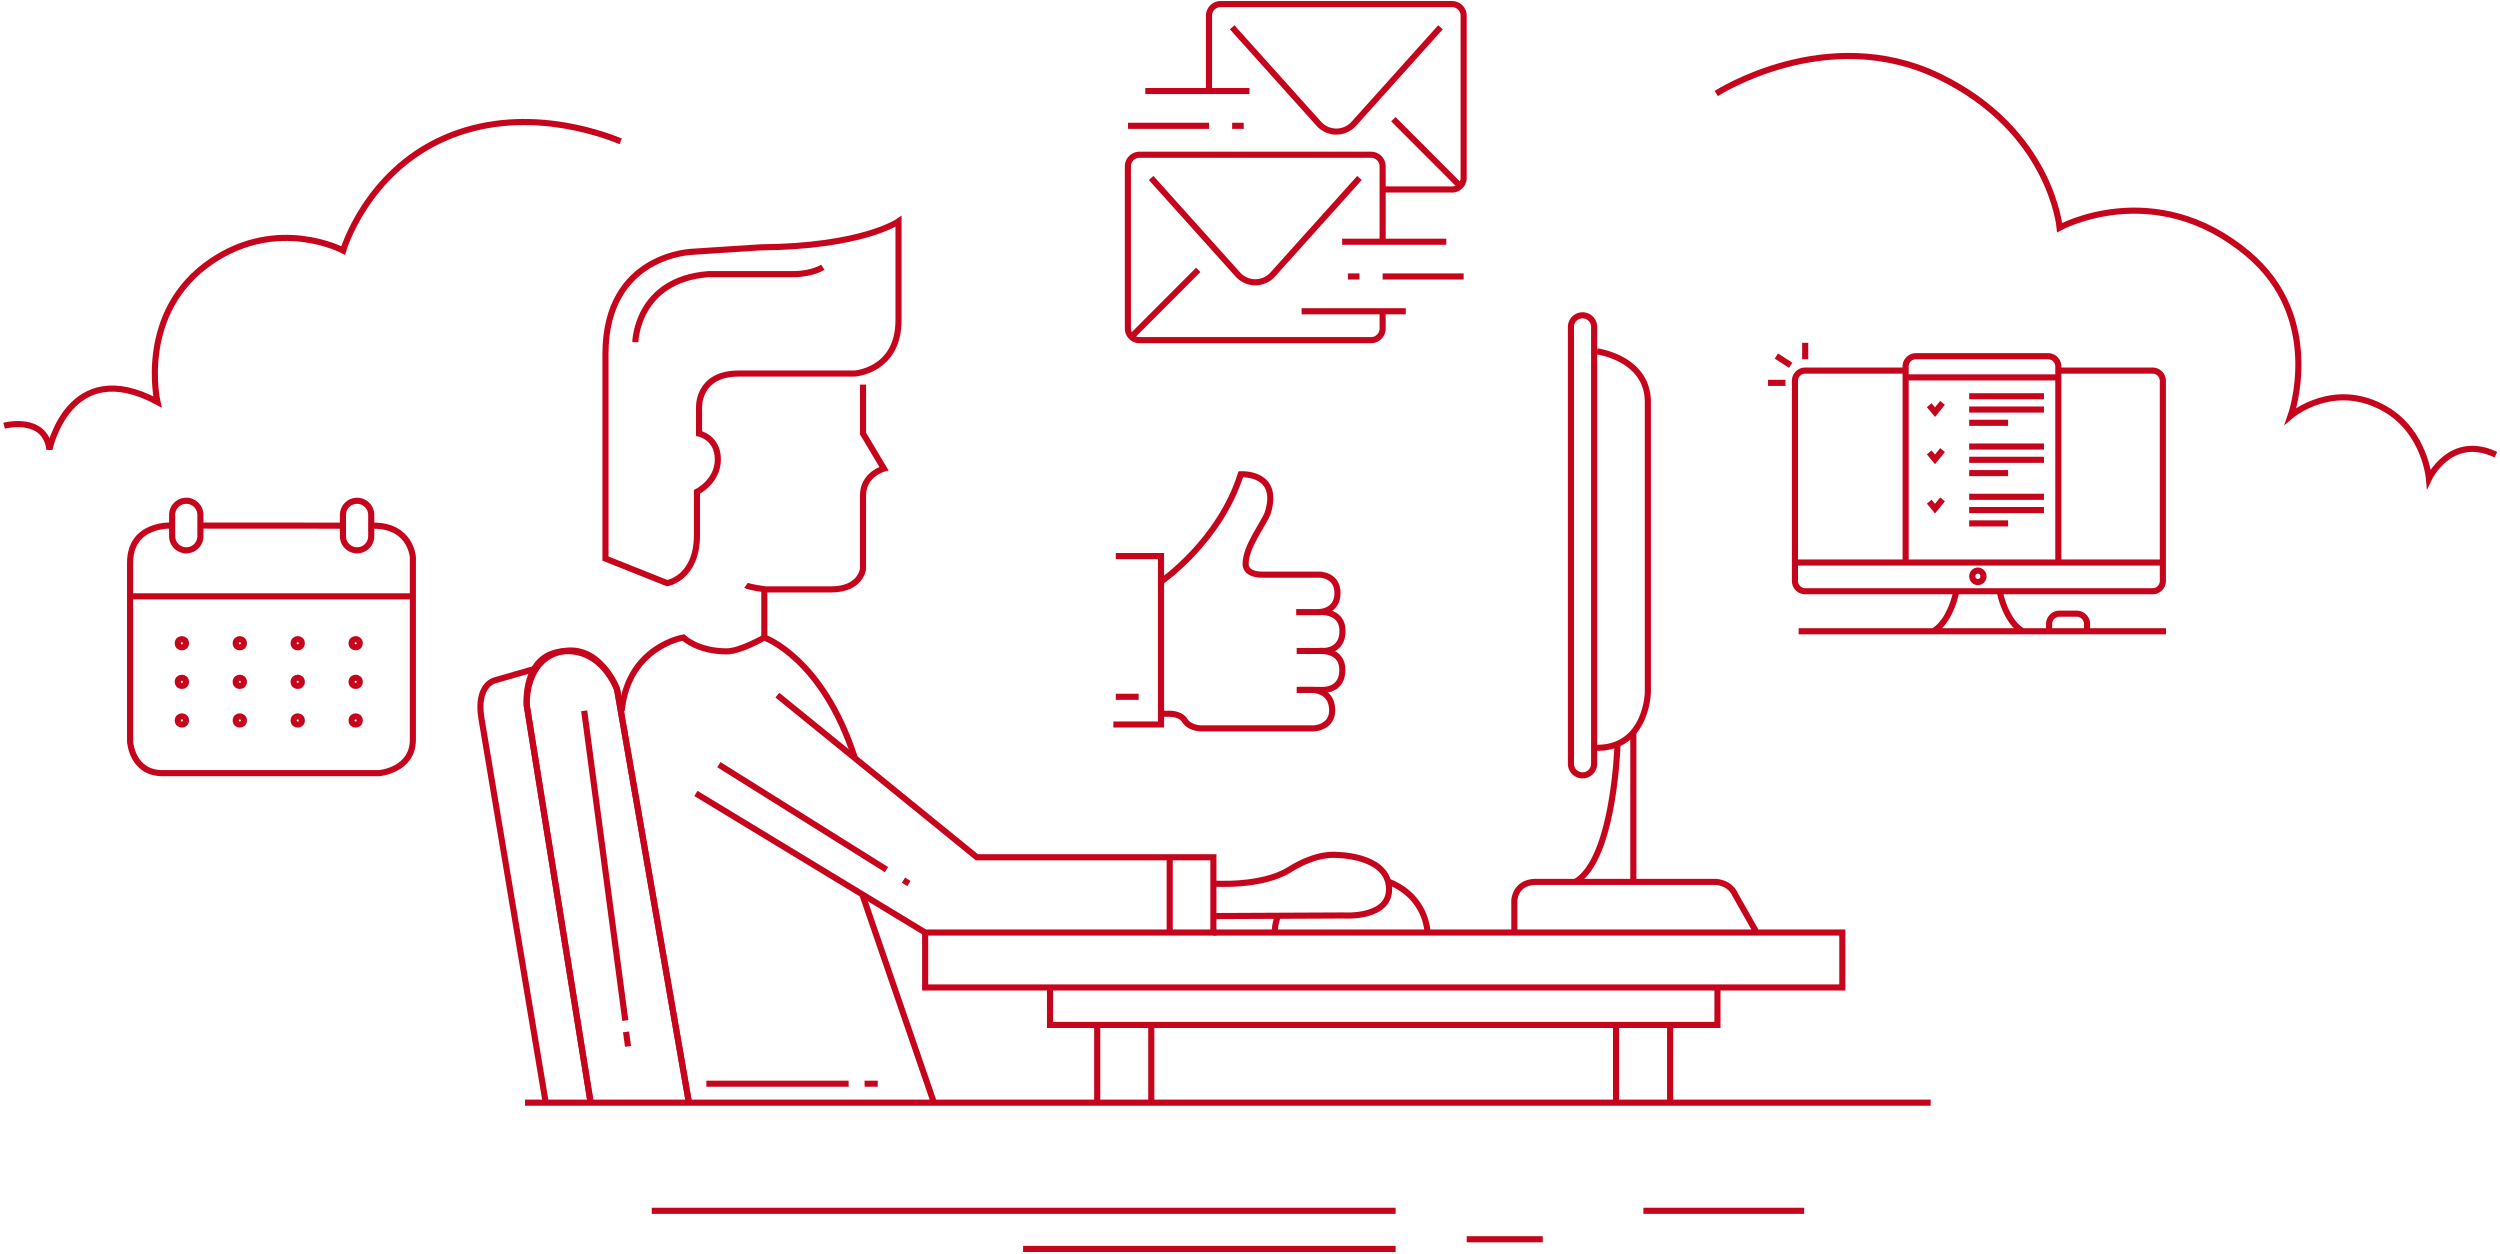 <svg width="612" height="307" viewBox="0 0 612 307" xmlns="http://www.w3.org/2000/svg">
    <g transform="translate(1 1)" stroke="#C6051D" stroke-width="1.5" fill="none" fill-rule="evenodd">
        <path d="M0 103.21s10.045-2.648 11.103 5.823c0 0 4.758-23.295 26.435-11.648 0 0-5.023-22.04 13.218-34.413 16.39-11.119 32.25-2.648 32.25-2.648s5.563-19.096 24.85-27.53c18.77-8.207 37.803-1.324 43.09.794M419.137 21.892s26.964-17.471 54.457-4.235c27.493 13.236 29.607 37.06 29.607 37.06s23.163-12.706 45.998 6.354c19.033 15.883 10.574 39.708 10.574 39.708s10.574-9 23.263-1.588c9.601 5.612 10.574 16.942 10.574 16.942s5.287-11.119 16.39-5.824M218.958 77.383c0 12.42-10.78 13.061-10.78 13.061h-28.339c-10.225 0-9.712 8.445-9.712 8.445v6.242s4.6.926 4.6 6.353-5.113 7.915-5.113 7.915v10.616c0 10.53-7.285 11.743-7.285 11.743l-15.11-6.02V85.663c0-24.624 21.465-25.042 21.465-25.042l16.527-1.075c24.923-.185 33.747-6.353 33.747-6.353v24.19z"/>
        <path d="M200.422 64.417s-2.533 1.689-7.159 1.689h-20.836c-17.638 1.371-17.897 16.656-17.897 16.656M181.632 142.282c.576.423 4.726 1 4.726 1h16.131c7.265 0 7.772-5.013 7.772-5.013v-17.97c0-5.215 5.118-6.591 5.118-6.591l-5.113-8.577V93.155M186.105 143.282v11.78s-5.88 3.394-9.205 3.394c-7.164 0-10.611-3.394-10.611-3.394s-13.546 2.208-15.084 17.885M208.178 184.272c-7.957-24.323-22.073-29.21-22.073-29.21"/>
        <path d="m169.36 193.235 56.117 34.043h70.561v-18.424H238.13l-48.836-39.687M216.013 211.887l-41.032-25.699M221.501 215.297l-1.327-.837M167.595 268.627l-17.538-100.869s-4.092-11.176-13.423-9.302c-9.332 1.874-8.692 13.194-8.692 13.194l15.596 96.977"/>
        <path d="m167.595 268.627-17.538-100.869s-3.653-10.26-13.423-9.302c-9.771.958-8.692 13.194-8.692 13.194l15.596 96.977"/>
        <path d="m130.305 162.618-10.289 2.964s-4.473 1.15-3.172 9.218l15.703 93.827M152.077 248.826 142.01 173M152.252 251.611l.491 3.542M171.914 264.291h34.837M210.647 264.291h3.225M210.081 217.939l17.437 50.688M127.529 268.94h344.103M285.343 208.854v18.424M296.038 223.254l31.844-.148s12.081.874 11.103-7.317c-.888-7.539-12.847-7.497-12.847-7.497s-4.605-.704-11.468 3.595c-6.863 4.3-18.642 3.41-18.642 3.41"/>
        <path d="M311.836 223.254a11.026 11.026 0 0 0-.766 4.024M348.444 227.278s-.069-8.582-9.374-12.378M225.477 227.278v13.459h224.526v-13.459H296.038M429.013 227.278l-5.213-9.212c-1.406-3.203-4.927-3.177-4.927-3.177h-43.809c-5.208 0-5.35 4.538-5.35 4.538v7.84M256.047 240.737v9.17h163.386v-9.17M267.594 268.627v-18.721M280.833 268.627v-18.721M394.605 268.627v-18.721M407.844 268.627v-18.721M389.244 79.105v106.79a2.84 2.84 0 1 1-5.678 0V79.106a2.84 2.84 0 1 1 5.678 0zM389.995 182.059c12.118 0 12.398-13.538 12.398-13.538V97.417c0-10.737-12.398-12.4-12.398-12.4"/>
        <path d="M384.628 214.9c9.565-5.522 10.337-33.778 10.337-33.778M398.84 178.342V214.9M158.548 295.407h182.103M249.454 304.735h91.197M401.299 295.407h39.356M358.05 302.374h18.616M44.602 133.72a3.465 3.465 0 0 1-3.463-3.467v-5.2a3.455 3.455 0 0 1 3.463-3.463v.001c.917 0 1.796.365 2.445 1.014a3.465 3.465 0 0 1 1.012 2.449v5.199a3.465 3.465 0 0 1-3.457 3.468zM89.875 130.253v-5.2c0-.918-.365-1.798-1.013-2.448a3.455 3.455 0 0 0-2.445-1.014 3.455 3.455 0 0 0-2.448 1.013 3.465 3.465 0 0 0-1.015 2.45v5.199a3.465 3.465 0 0 0 3.463 3.468 3.465 3.465 0 0 0 3.458-3.468zM82.954 127.68l-34.895-.021"/>
        <path d="M41.229 127.653s-10.384-.72-10.384 9.144v43.705s.402 7.767 7.973 7.767h53.018s8.232-.699 8.232-8.185V135.34s-.528-7.656-9.59-7.656M30.845 144.982h69.213"/>
        <circle cx="43.523" cy="156.466" r="1"/>
        <circle cx="57.703" cy="156.466" r="1"/>
        <circle cx="71.883" cy="156.466" r="1"/>
        <circle cx="86.068" cy="156.466" r="1"/>
        <circle cx="43.523" cy="165.916" r="1"/>
        <circle cx="57.703" cy="165.916" r="1"/>
        <circle cx="71.883" cy="165.916" r="1"/>
        <circle cx="86.068" cy="165.916" r="1"/>
        <circle cx="43.523" cy="175.372" r="1"/>
        <circle cx="57.703" cy="175.372" r="1"/>
        <circle cx="71.883" cy="175.372" r="1"/>
        <circle cx="86.068" cy="175.372" r="1"/>
        <path d="m275.958 81.46 16.374-16.397M331.8 42.567l-21.249 23.65a5.743 5.743 0 0 1-8.506 0l-21.25-23.65M343.136 75.196h-25.505M327.549 58.17h25.5M337.468 66.683H357.3M331.8 66.683h-2.834"/>
        <path d="M337.468 75.196v4.236a2.84 2.84 0 0 1-2.834 2.838h-56.693a2.836 2.836 0 0 1-2.834-2.838V39.724a2.836 2.836 0 0 1 2.834-2.838h56.693a2.832 2.832 0 0 1 2.834 2.838V58.17M356.47 44.574l-16.374-16.402M351.632 5.676 330.388 29.33a5.754 5.754 0 0 1-8.512 0L300.628 5.676M304.878 21.284h-25.499M294.965 29.797h-19.837M300.628 29.797h2.833"/>
        <path d="M294.965 21.284V2.838A2.836 2.836 0 0 1 297.8 0h56.667a2.836 2.836 0 0 1 2.834 2.838v39.708a2.836 2.836 0 0 1-2.834 2.838h-16.998M316.425 158.356h6.456s4.758.238 4.758-4.887-5.594-4.649-5.594-4.649"/>
        <path d="M322.02 158.356s5.593-.477 5.593 4.648-4.759 4.887-4.759 4.887h-6.429M272.14 135.118h11.077v41.239H271.55M283.339 141.313s14.275-9.89 19.398-26.218c0 0 9.882-.598 6.546 9.652-1.058 2.647-5.356 8.105-5.356 12.277 0 2.88 4.166 2.648 4.166 2.648h13.926s4.404 0 4.404 4.526c0 4.527-4.404 4.649-4.404 4.649h-5.71"/>
        <path d="M317.023 167.89h2.971s5.118-.237 5.118 5.01c0 3.758-3.569 4.41-4.642 4.41h-27.371s-2.86 0-4.05-1.906-4.166-1.673-4.166-1.673h-1.306M272.141 169.574h5.604M503.059 89.724h22.903a2.513 2.513 0 0 1 2.506 2.51v48.989a2.513 2.513 0 0 1-2.506 2.51h-85.048a2.518 2.518 0 0 1-2.51-2.51V92.229a2.518 2.518 0 0 1 2.51-2.51H465.5"/>
        <path d="M502.879 136.193v-47.48a2.518 2.518 0 0 0-2.506-2.515H468.01a2.524 2.524 0 0 0-2.512 2.515v47.48M465.621 91.381h37.009M481.054 95.998h18.314M481.054 99.249h18.314M481.054 102.505h9.532M481.054 108.308h18.314M481.054 111.558h18.314M481.054 114.814h9.532M481.054 120.617h18.314M481.054 123.868h18.314M481.054 127.124h9.532"/>
        <path d="m471.268 98.195 1.422 1.7 1.84-2.271M471.268 109.748l1.422 1.704 1.84-2.27M471.268 121.808l1.422 1.705 1.84-2.271M438.197 136.712h90.329M484.543 140.083v.004a1.359 1.359 0 1 1-2.717 0v-.004a1.359 1.359 0 1 1 2.717 0zM472.272 153.527c4.267-2.51 5.573-9.53 5.573-9.53M488.583 143.997s1.3 7.02 5.567 9.53M439.307 153.527h89.938M509.905 153.257v-1.509a2.524 2.524 0 0 0-2.511-2.515h-4.261a2.524 2.524 0 0 0-2.512 2.515v1.51M436.077 92.731h-4.262M440.914 86.929V82.91M437.356 88.417l-3.51-2.261"/>
    </g>
</svg>
